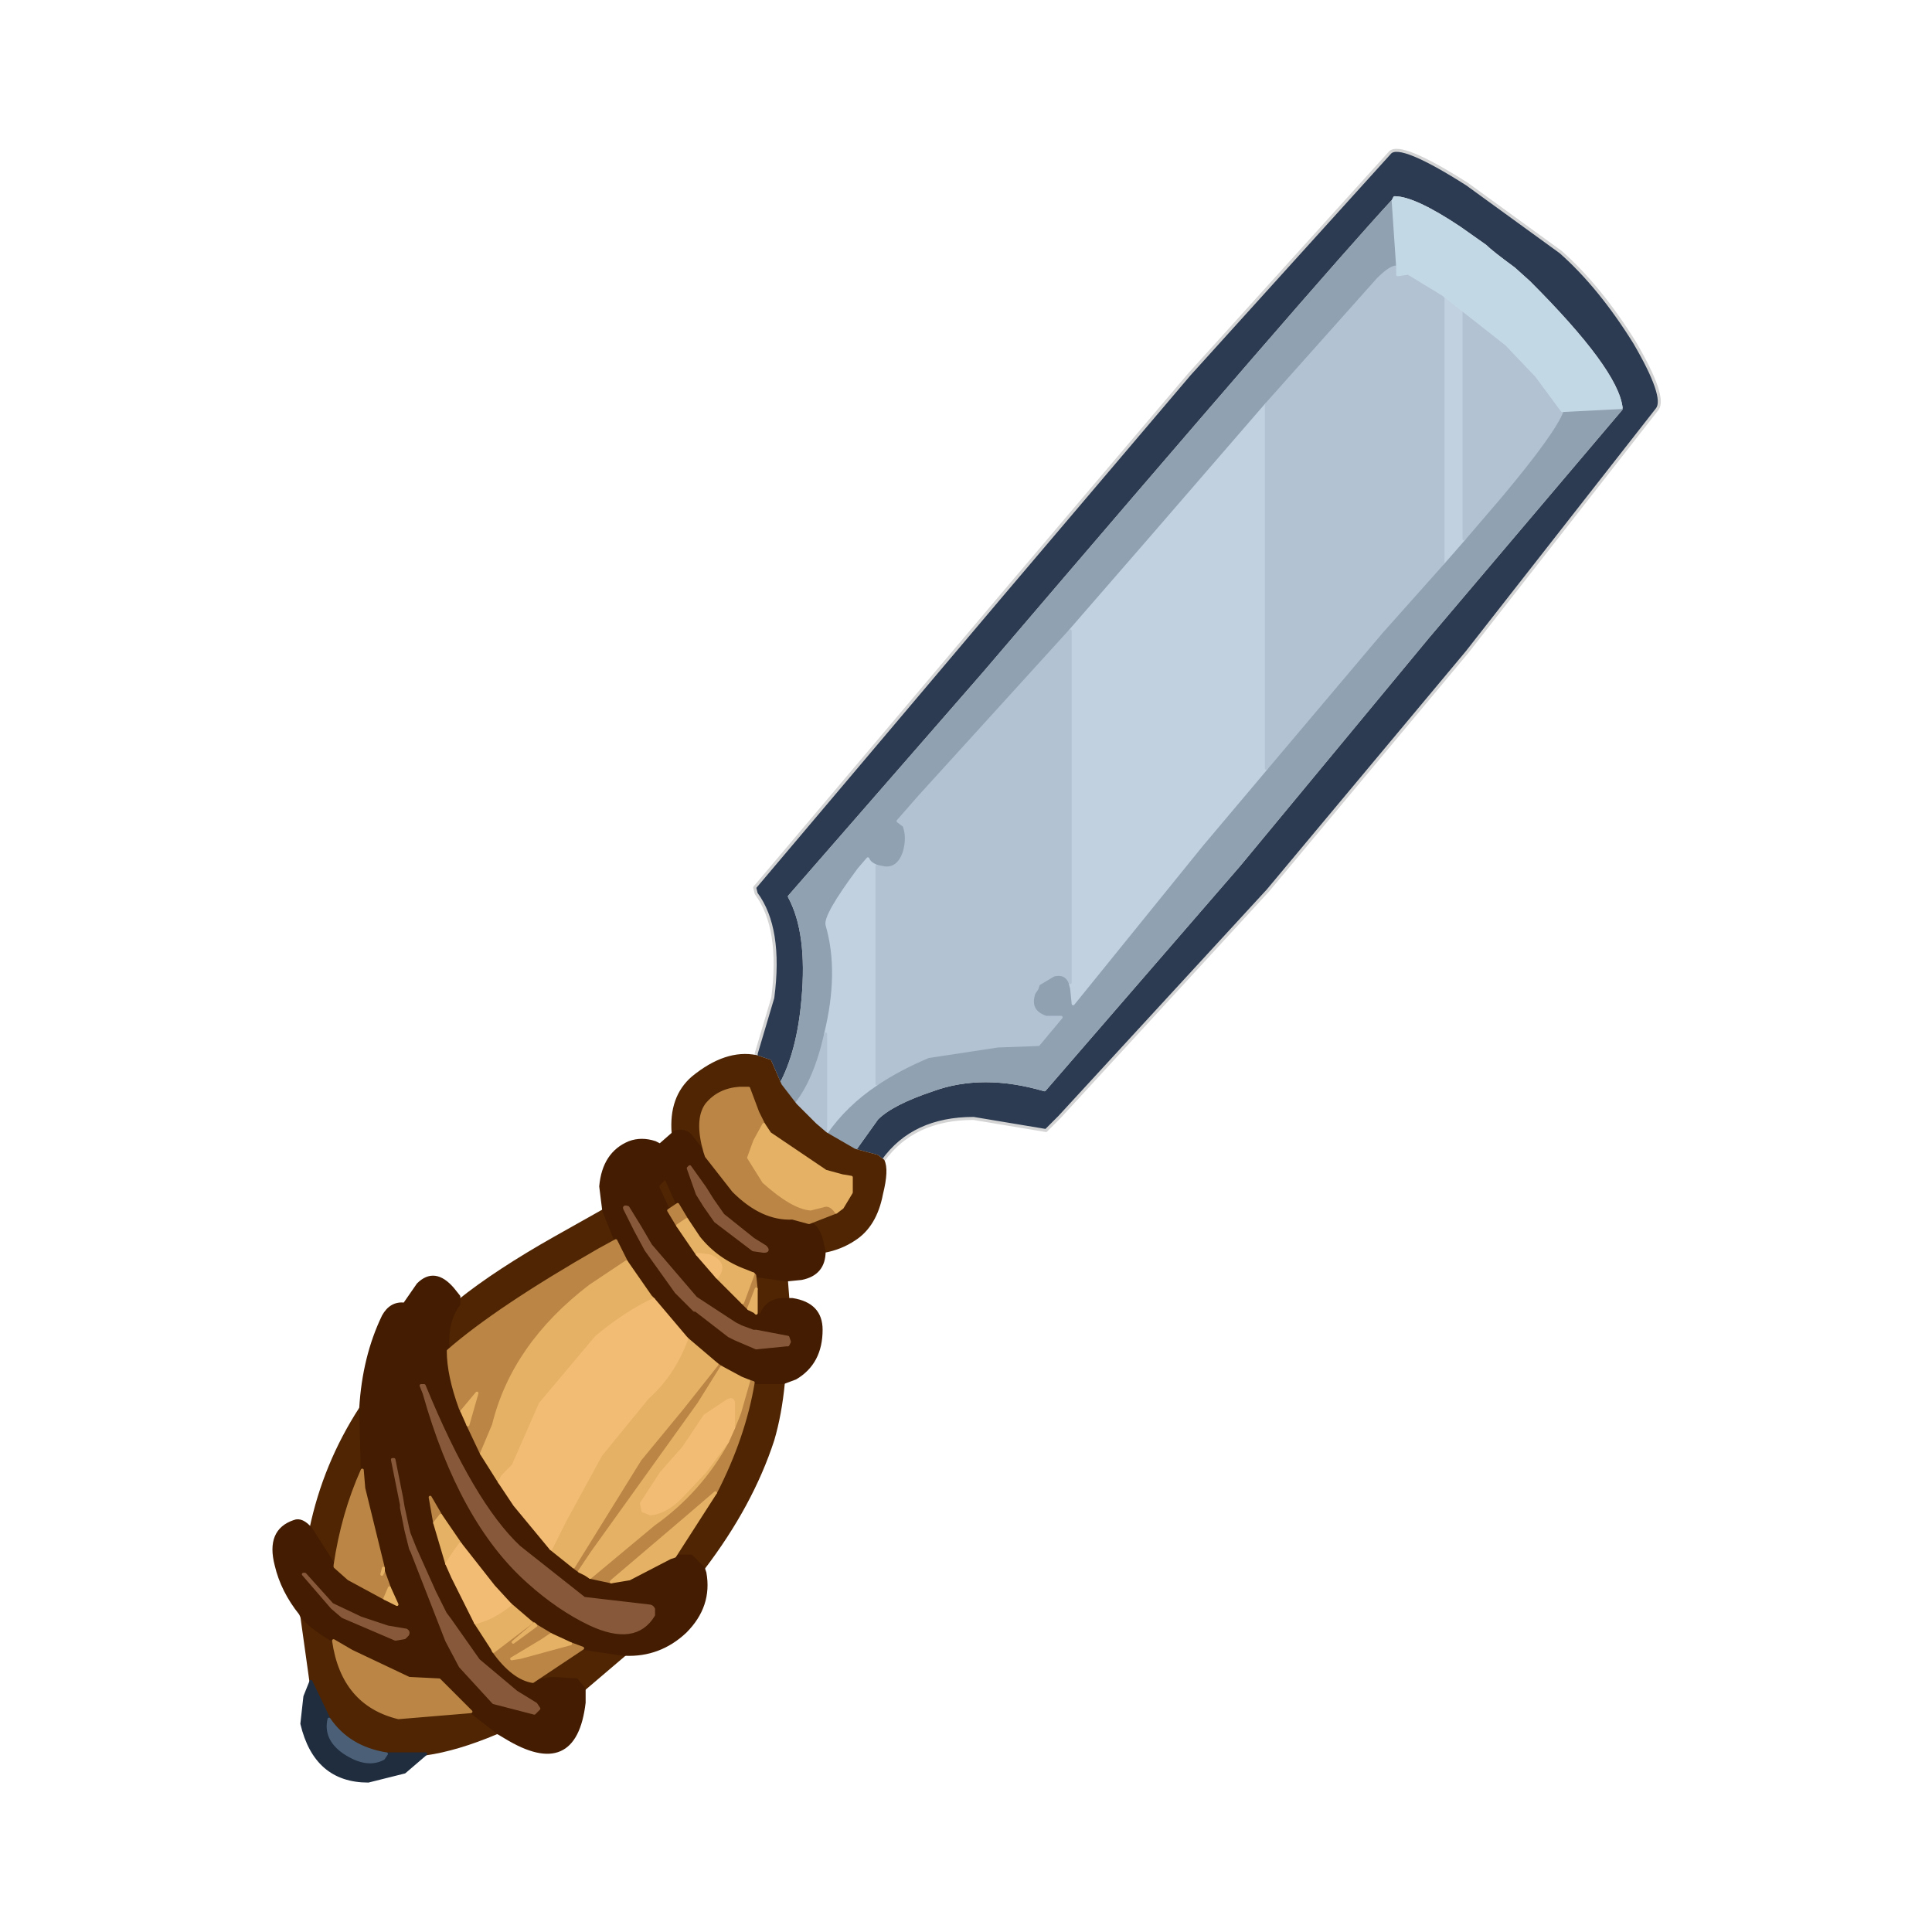 <?xml version="1.0" encoding="UTF-8" standalone="no"?>
<svg
   xmlns:dc="http://purl.org/dc/elements/1.1/"
   xmlns:cc="http://creativecommons.org/ns#"
   xmlns:rdf="http://www.w3.org/1999/02/22-rdf-syntax-ns#"
   xmlns:svg="http://www.w3.org/2000/svg"
   xmlns="http://www.w3.org/2000/svg"
   xmlns:sodipodi="http://sodipodi.sourceforge.net/DTD/sodipodi-0.dtd"
   xmlns:inkscape="http://www.inkscape.org/namespaces/inkscape"
   version="1.1"
   id="Layer_1"
   width="64px"
   height="64px"
   xml:space="preserve"
   inkscape:version="0.47 r22583"
   sodipodi:docname="Sharp Chisel.svg"><defs
   id="defs34" /><sodipodi:namedview
   pagecolor="#ffffff"
   bordercolor="#666666"
   borderopacity="1"
   objecttolerance="10"
   gridtolerance="10"
   guidetolerance="10"
   inkscape:pageopacity="0"
   inkscape:pageshadow="2"
   inkscape:window-width="640"
   inkscape:window-height="483"
   id="namedview32"
   showgrid="false"
   inkscape:zoom="3.6875"
   inkscape:cx="32"
   inkscape:cy="32"
   inkscape:window-x="0"
   inkscape:window-y="0"
   inkscape:window-maximized="0"
   inkscape:current-layer="Layer_1" />
<g
   id="12"
   transform="matrix(1, 0, 0, 1, 32, 32)">
<path
   style="fill:#D4D4D4;fill-opacity:0"
   d="M32,32L-32 32L-32 -32L32 -32L32 32"
   id="path4" />
<path
   style="fill:#2C3B51;fill-opacity:1;stroke:#D4D4D4;stroke-width:0.1;stroke-linejoin:round;stroke-miterlimit:4;stroke-opacity:1;stroke-dasharray:none;stroke-linecap:round"
   d="M-2.95,6.3L-3.7 6.1L-2.95 5.05Q-2.45 4.55 -1.1 4.1Q0.55 3.5 2.6 4.1L9.05 -3.35L15.3 -10.9L21.7 -18.45L21.7 -18.5Q21.55 -19.75 18.65 -22.65L18.15 -23.1Q17.4 -23.65 17.2 -23.85L16.35 -24.45Q14.85 -25.45 14.2 -25.45L14.15 -25.35Q11.7 -22.7 0.6 -9.7L-5.85 -2.3Q-5.2 -1.1 -5.4 1.1Q-5.55 2.85 -6.15 3.95L-6.5 3.15L-6.95 3L-6.95 2.9L-6.4 1.05Q-6.1 -1.25 -6.95 -2.4L-7 -2.6L1.2 -12.3L7.4 -19.6L14.05 -26.95Q14.4 -27.3 16.6 -25.9L19.7 -23.65Q21 -22.5 22.15 -20.65Q23.2 -18.85 22.9 -18.45L16.6 -10.4L10 -2.5L3.1 5L2.65 5.45L0.25 5.05Q-1.75 5.05 -2.75 6.45L-2.95 6.3"
   id="path6" />
<path
   style="fill:#90A1B2;fill-opacity:1;stroke:#90A1B2;stroke-width:0.1;stroke-linejoin:round;stroke-miterlimit:4;stroke-opacity:1;stroke-dasharray:none;stroke-linecap:round"
   d="M-5.65,4.6L-6.15 3.95Q-5.55 2.85 -5.4 1.1Q-5.2 -1.1 -5.85 -2.3L0.6 -9.7Q11.7 -22.7 14.15 -25.35L14.3 -23.15Q14.1 -23.2 13.65 -22.75L9.95 -18.6L6.1 -14.15L3.45 -11.1L-1.55 -5.6L-2.25 -4.8L-2.05 -4.65Q-1.9 -4.25 -2.05 -3.75Q-2.25 -3.2 -2.7 -3.25L-2.95 -3.3Q-3.2 -3.4 -3.25 -3.55L-3.55 -3.2Q-4.7 -1.65 -4.6 -1.35Q-4.15 0.2 -4.65 2.25Q-5 3.8 -5.65 4.6M13.75,-11.05L15.8 -13.35L16.5 -14.15L17.7 -15.55Q19.5 -17.7 19.75 -18.4L21.7 -18.5L21.7 -18.45L15.3 -10.9L9.05 -3.35L2.6 4.1Q0.55 3.5 -1.1 4.1Q-2.45 4.55 -2.95 5.05L-3.7 6.1L-4.65 5.55Q-4 4.6 -2.95 3.9Q-2.2 3.4 -1.25 3L1.05 2.65L2.4 2.6L3.15 1.7L2.65 1.7Q2.05 1.5 2.25 0.9L2.35 0.75L2.4 0.6L2.9 0.3Q3.3 0.2 3.45 0.55L3.5 0.75L3.55 1.25L7.8 -4L9.95 -6.55L13.75 -11.05"
   id="path8" />
<path
   style="fill:#C1D1E0;fill-opacity:1;stroke:#C1D1E0;stroke-width:0.1;stroke-linejoin:round;stroke-miterlimit:4;stroke-opacity:1;stroke-dasharray:none;stroke-linecap:round"
   d="M-2.95,3.9Q-4 4.6 -4.65 5.55L-4.65 2.25Q-4.15 0.2 -4.6 -1.35Q-4.7 -1.65 -3.55 -3.2L-3.25 -3.55Q-3.2 -3.4 -2.95 -3.3L-2.95 3.9M3.45,-11.1L6.1 -14.15L9.95 -18.6L9.95 -6.55L7.8 -4L3.55 1.25L3.5 0.75L3.45 0.55L3.45 -11.1M15.8,-13.35L15.8 -22.25L16.5 -21.7L16.5 -14.15L15.8 -13.35"
   id="path10" />
<path
   style="fill:#B2C2D3;fill-opacity:1;stroke:#B2C2D3;stroke-width:0.1;stroke-linejoin:round;stroke-miterlimit:4;stroke-opacity:1;stroke-dasharray:none;stroke-linecap:round"
   d="M-2.95,-3.3L-2.7 -3.25Q-2.25 -3.2 -2.05 -3.75Q-1.9 -4.25 -2.05 -4.65L-2.25 -4.8L-1.55 -5.6L3.45 -11.1L3.45 0.55Q3.3 0.2 2.9 0.3L2.4 0.6L2.35 0.75L2.25 0.9Q2.05 1.5 2.65 1.7L3.15 1.7L2.4 2.6L1.05 2.65L-1.25 3Q-2.2 3.4 -2.95 3.9L-2.95 -3.3M9.95,-6.55L9.95 -18.6L13.65 -22.75Q14.1 -23.2 14.3 -23.15L14.3 -22.9L14.65 -22.95L15.8 -22.25L15.8 -13.35L13.75 -11.05L9.95 -6.55M17.7,-15.55L16.5 -14.15L16.5 -21.7L17.9 -20.6L18.9 -19.55L19.75 -18.4Q19.5 -17.7 17.7 -15.55M-4.65,2.25L-4.65 5.55L-5 5.25L-5.65 4.6Q-5 3.8 -4.65 2.25"
   id="path12" />
<path
   style="fill:#C3D8E5;fill-opacity:1;stroke:#C3D8E5;stroke-width:0.1;stroke-linejoin:round;stroke-miterlimit:4;stroke-opacity:1;stroke-dasharray:none;stroke-linecap:round"
   d="M14.65,-22.95L14.3 -22.9L14.3 -23.15L14.15 -25.35L14.2 -25.45Q14.85 -25.45 16.35 -24.45L17.2 -23.85Q17.4 -23.65 18.15 -23.1L18.65 -22.65Q21.55 -19.75 21.7 -18.5L19.75 -18.4L18.9 -19.55L17.9 -20.6L16.5 -21.7L15.8 -22.25L14.65 -22.95"
   id="path14" />
<path
   style="fill:#4F2503;fill-opacity:1;stroke:#4F2503;stroke-width:0.1;stroke-linejoin:round;stroke-miterlimit:4;stroke-opacity:1;stroke-dasharray:none;stroke-linecap:round"
   d="M-9.7,5.55Q-9.8 4.35 -9.05 3.7Q-7.95 2.8 -6.95 3L-6.5 3.15L-6.15 3.95L-5.65 4.6L-5 5.25L-4.65 5.55L-3.7 6.1L-2.95 6.3L-2.75 6.45Q-2.6 6.75 -2.8 7.55Q-3 8.6 -3.7 9.05Q-4.15 9.35 -4.7 9.45L-4.75 9.25Q-4.85 8.65 -5.2 8.5L-4.3 8.15L-4.1 8L-3.8 7.5L-3.8 7.25L-3.8 7L-4.1 6.95L-4.65 6.8L-6.5 5.55L-6.7 5.25L-6.8 5.05L-6.9 4.85L-7.2 4.05L-7.5 4.05Q-8.2 4.1 -8.6 4.6Q-8.95 5.1 -8.65 6.15L-8.6 6.3L-9.1 5.65Q-9.3 5.4 -9.65 5.5L-9.7 5.55M-6.8,11.6L-6.95 11.5L-6.95 10.7L-7 10.25L-5.95 10.4L-5.9 11.05Q-6.6 11 -6.8 11.6M-8.3,17.45Q-7.35 15.6 -7.05 13.8L-6.05 13.8Q-6.15 14.85 -6.4 15.7Q-7.1 17.85 -8.7 19.95L-9.1 19.55L-9.65 19.55L-8.3 17.45M-12.9,23.65L-13.7 23.6L-14.35 23.7L-14.2 23.6L-12.7 22.6L-11.35 22.8L-11.3 22.8L-12.65 23.95L-12.9 23.65M-21.1,24.95L-21.7 23.7L-22 21.55Q-21.65 21.95 -20.95 22.35Q-20.65 24.45 -18.8 24.9L-16.4 24.7L-15.5 25.4L-15.55 25.4Q-16.85 25.95 -17.9 26.1L-19.2 26.1Q-20.45 25.9 -21.1 24.95M-20.9,19.9L-21.35 19.2L-21.7 18.65Q-21.25 16.5 -20.05 14.65L-20 16.7Q-20.65 18.15 -20.9 19.85L-20.9 19.9M-12.15,9.4Q-15.55 11.35 -17.15 12.75Q-17.25 11.8 -16.8 11.2L-16.8 11.1Q-15.55 10.1 -13.6 9L-12 8.1L-11.6 9.1L-12.15 9.4M-10.2,7.35L-10.2 7.25L-9.95 7L-9.55 7.9L-9.85 8.1L-10.2 7.35"
   id="path16" />
<path
   style="fill:#441C01;fill-opacity:1;stroke:#441C01;stroke-width:0.1;stroke-linejoin:round;stroke-miterlimit:4;stroke-opacity:1;stroke-dasharray:none;stroke-linecap:round"
   d="M-7.05,13.8L-7.2 13.75L-7.45 13.65L-8.1 13.3L-8.25 13.2L-9.25 12.35L-10.35 11.05L-10.45 10.95L-11.25 9.8L-11.6 9.1L-12 8.1L-12.1 7.3Q-12 6.2 -11.15 5.85Q-10.75 5.7 -10.3 5.85L-10.1 5.95L-10.1 5.9L-9.7 5.55L-9.65 5.5Q-9.3 5.4 -9.1 5.65L-8.6 6.3L-7.7 7.45Q-6.75 8.4 -5.75 8.35L-5.2 8.5Q-4.85 8.65 -4.75 9.25L-4.7 9.45Q-4.7 10.2 -5.45 10.35L-5.95 10.4L-7 10.25L-7.05 10.2L-7.3 10.1Q-8.25 9.75 -8.85 9L-9.25 8.4L-9.55 7.9L-9.95 7L-10.2 7.25L-10.2 7.35L-9.85 8.1L-9.55 8.6L-8.9 9.55L-8.25 10.3L-7.4 11.15L-7.2 11.35L-7 11.45L-6.95 11.5L-6.8 11.6Q-6.6 11 -5.9 11.05L-5.75 11.05Q-4.8 11.2 -4.8 12.05Q-4.8 13.15 -5.65 13.65L-6.05 13.8L-7.05 13.8M-22,21.55L-22.05 21.45Q-22.65 20.7 -22.85 19.85Q-23.15 18.7 -22.25 18.4Q-22 18.3 -21.7 18.65L-21.35 19.2L-20.9 19.9L-20.45 20.3L-19.25 20.95L-18.95 21.1L-18.85 21.15L-19.1 20.6L-19.3 20.05L-19.3 19.95L-19.95 17.3L-20 16.7L-20.05 14.65Q-19.95 12.95 -19.3 11.6Q-19.05 11.15 -18.6 11.2L-18.15 10.55Q-17.6 10 -17 10.7L-16.8 10.95L-16.8 11.1L-16.8 11.2Q-17.25 11.8 -17.15 12.75Q-17.15 13.55 -16.75 14.65L-16.7 14.75L-16.5 15.2L-16.05 16.15L-15.45 17.1L-14.95 17.85L-13.75 19.3L-13 19.9L-12.8 20.05L-12.6 20.15L-12.45 20.25L-11.75 20.4L-11.15 20.3L-9.8 19.6L-9.65 19.55L-9.1 19.55L-8.7 19.95L-8.65 20.1Q-8.45 21.2 -9.3 22.05Q-10.15 22.85 -11.3 22.8L-11.35 22.8L-12.7 22.6L-13.1 22.45L-13.75 22.15L-14.25 21.85L-14.3 21.8L-14.4 21.75L-15.1 21.15L-15.65 20.55L-16.75 19.15L-17.4 18.2L-17.75 17.6L-17.6 18.45L-17.2 19.8L-17 20.25L-16.25 21.75L-15.7 22.6L-15.65 22.7Q-15 23.6 -14.35 23.7L-13.7 23.6L-12.9 23.65L-12.65 23.95L-12.65 24.4Q-12.95 26.95 -15.25 25.55L-15.5 25.4L-16.4 24.7L-17.45 23.65L-18.45 23.6L-20.35 22.7L-20.95 22.35Q-21.65 21.95 -22 21.55M-7.3,8.85L-8.05 8.25L-8.4 7.75L-8.65 7.35L-9.15 6.65L-9.2 6.7L-8.9 7.55L-8.65 7.95L-8.3 8.45L-7.05 9.4L-6.7 9.45Q-6.5 9.45 -6.65 9.3L-7.05 9.05L-7.3 8.85M-9,11.4L-8.95 11.4L-7.85 12.25L-7.65 12.35L-6.95 12.65L-5.95 12.55L-5.9 12.55L-5.85 12.45L-5.9 12.3L-6.95 12.1L-7.05 12.1L-7.45 11.95L-7.65 11.85L-8.95 11L-10.45 9.25L-10.8 8.65L-11.2 8Q-11.35 7.95 -11.3 8.05L-10.95 8.75L-10.6 9.4L-9.6 10.8L-9 11.4M-18.05,13.9L-17.95 14.15Q-16.75 18.4 -14.5 20.4Q-13.5 21.3 -12.45 21.8Q-10.95 22.5 -10.35 21.5L-10.35 21.3Q-10.4 21.2 -10.5 21.2L-12.65 20.95L-14.8 19.25Q-16.35 17.8 -17.95 13.9L-18.05 13.9M-18.7,17.95L-18.55 18.7L-18.4 19.3L-18.35 19.4L-17.2 22.35L-16.75 23.2L-15.65 24.4L-14.3 24.75L-14.15 24.6L-14.25 24.45L-14.9 24.05L-16.15 23L-17.1 21.65L-17.25 21.45L-17.6 20.75L-18.25 19.3L-18.45 18.8L-18.5 18.6L-18.65 17.9L-18.7 17.6L-18.95 16.35L-19 16.35L-18.7 17.85L-18.7 17.95M-19.15,21.9L-20.05 21.6L-21 21.15L-21.9 20.15L-21.95 20.15L-21 21.25L-20.65 21.55L-18.9 22.3L-18.6 22.25L-18.5 22.15Q-18.45 22.05 -18.55 22L-19.15 21.9"
   id="path18" />
<path
   style="fill:#BA8545;fill-opacity:1;stroke:#BA8545;stroke-width:0.1;stroke-linejoin:round;stroke-miterlimit:4;stroke-opacity:1;stroke-dasharray:none;stroke-linecap:round"
   d="M-8.6,6.3L-8.65 6.15Q-8.95 5.1 -8.6 4.6Q-8.2 4.1 -7.5 4.05L-7.2 4.05L-6.9 4.85L-6.8 5.05L-6.7 5.25L-7 5.8L-7.2 6.35L-6.7 7.15Q-5.75 8 -5.15 8.05L-4.75 7.95Q-4.5 7.85 -4.3 8.15L-5.2 8.5L-5.75 8.35Q-6.75 8.4 -7.7 7.45L-8.6 6.3M-9.25,8.4L-9.55 8.6L-9.85 8.1L-9.55 7.9L-9.25 8.4M-7.2,11.35L-7.4 11.15L-7.05 10.2L-7 10.25L-6.95 10.7L-7.2 11.35M-17.15,12.75Q-15.55 11.35 -12.15 9.4L-11.6 9.1L-11.25 9.8L-12.45 10.6Q-15 12.55 -15.65 15.2L-16.05 16.15L-16.5 15.2L-16.2 14.15L-16.7 14.75L-16.75 14.65Q-17.15 13.55 -17.15 12.75M-10.8,16.35L-9.4 14.65L-8.25 13.2L-8.1 13.3L-8.85 14.5L-12.4 19.45L-12.8 20.05L-13 19.9L-10.8 16.35M-7.9,15.75L-7.7 15.3L-7.5 14.8L-7.2 13.75L-7.05 13.8Q-7.35 15.6 -8.3 17.45L-9.35 18.35L-11.7 20.35L-11.75 20.4L-12.45 20.25L-10.35 18.5Q-8.8 17.4 -7.9 15.75M-19.35,20.15L-19.3 20.05L-19.1 20.6L-19.25 20.95L-20.45 20.3L-20.9 19.9L-20.9 19.85Q-20.65 18.15 -20 16.7L-19.95 17.3L-19.3 19.95L-19.35 20.15M-17.75,17.6L-17.4 18.2L-17.6 18.45L-17.75 17.6M-15.65,22.7L-14.4 21.75L-14.3 21.8L-15 22.4L-14.25 21.85L-13.75 22.15L-14.05 22.35L-15.05 22.95L-14.75 22.9L-13.1 22.45L-12.7 22.6L-14.2 23.6L-14.35 23.7Q-15 23.6 -15.65 22.7M-18.8,24.9Q-20.65 24.45 -20.95 22.35L-20.35 22.7L-18.45 23.6L-17.45 23.65L-16.4 24.7L-18.8 24.9"
   id="path20" />
<path
   style="fill:#E5B165;fill-opacity:1;stroke:#E5B165;stroke-width:0.1;stroke-linejoin:round;stroke-miterlimit:4;stroke-opacity:1;stroke-dasharray:none;stroke-linecap:round"
   d="M-6.7,5.25L-6.5 5.55L-4.65 6.8L-4.1 6.95L-3.8 7L-3.8 7.25L-3.8 7.5L-4.1 8L-4.3 8.15Q-4.5 7.85 -4.75 7.95L-5.15 8.05Q-5.75 8 -6.7 7.15L-7.2 6.35L-7 5.8L-6.7 5.25M-9.55,8.6L-9.25 8.4L-8.85 9Q-8.25 9.75 -7.3 10.1L-7.05 10.2L-7.4 11.15L-8.25 10.3Q-7.9 9.85 -8.5 9.6L-8.9 9.55L-9.55 8.6M-6.95,10.7L-6.95 11.5L-7 11.45L-7.2 11.35L-6.95 10.7M-16.05,16.15L-15.65 15.2Q-15 12.55 -12.45 10.6L-11.25 9.8L-10.45 10.95L-10.35 11.05Q-11.3 11.5 -12.25 12.3L-14.1 14.5L-15 16.55L-15.35 16.9L-15.45 17.1L-16.05 16.15M-13,19.9L-13.75 19.3L-13.3 18.4L-12.1 16.2L-10.55 14.3Q-9.7 13.55 -9.25 12.35L-8.25 13.2L-9.4 14.65L-10.8 16.35L-13 19.9M-8.1,13.3L-7.45 13.65L-7.2 13.75L-7.5 14.8L-7.7 15.3L-7.7 14.5Q-7.7 14.3 -7.9 14.4L-8.65 14.9L-9.35 15.95L-10.1 16.8L-10.75 17.8L-10.7 18.05L-10.45 18.15Q-9.95 18.1 -9.45 17.6L-8.65 16.75L-7.9 15.75Q-8.8 17.4 -10.35 18.5L-12.45 20.25L-12.6 20.15L-12.8 20.05L-12.4 19.45L-8.85 14.5L-8.1 13.3M-16.7,14.75L-16.2 14.15L-16.5 15.2L-16.7 14.75M-19.3,19.95L-19.3 20.05L-19.35 20.15L-19.3 19.95M-19.1,20.6L-18.85 21.15L-18.95 21.1L-19.25 20.95L-19.1 20.6M-16.75,19.15L-16.9 19.35L-17.2 19.8L-17.6 18.45L-17.4 18.2L-16.75 19.15M-15.65,22.7L-15.7 22.6L-16.25 21.75Q-15.65 21.6 -15.1 21.15L-14.4 21.75L-15.65 22.7M-14.3,21.8L-14.25 21.85L-15 22.4L-14.3 21.8M-13.75,22.15L-13.1 22.45L-14.75 22.9L-15.05 22.95L-14.05 22.35L-13.75 22.15M-9.65,19.55L-9.8 19.6L-11.15 20.3L-11.75 20.4L-11.7 20.35L-9.35 18.35L-8.3 17.45L-9.65 19.55"
   id="path22" />
<path
   style="fill:#87593A;fill-opacity:1;stroke:#87593A;stroke-width:0.1;stroke-linejoin:round;stroke-miterlimit:4;stroke-opacity:1;stroke-dasharray:none;stroke-linecap:round"
   d="M-7.05,9.05L-6.65 9.3Q-6.5 9.45 -6.7 9.45L-7.05 9.4L-8.3 8.45L-8.65 7.95L-8.9 7.55L-9.2 6.7L-9.15 6.65L-8.65 7.35L-8.4 7.75L-8.05 8.25L-7.3 8.85L-7.05 9.05M-9.6,10.8L-10.6 9.4L-10.95 8.75L-11.3 8.05Q-11.35 7.95 -11.2 8L-10.8 8.65L-10.45 9.25L-8.95 11L-7.65 11.85L-7.45 11.95L-7.05 12.1L-6.95 12.1L-5.9 12.3L-5.85 12.45L-5.9 12.55L-5.95 12.55L-6.95 12.65L-7.65 12.35L-7.85 12.25L-8.95 11.4L-9 11.4L-9.6 10.8M-17.95,13.9Q-16.35 17.8 -14.8 19.25L-12.65 20.95L-10.5 21.2Q-10.4 21.2 -10.35 21.3L-10.35 21.5Q-10.95 22.5 -12.45 21.8Q-13.5 21.3 -14.5 20.4Q-16.75 18.4 -17.95 14.15L-18.05 13.9L-17.95 13.9M-18.7,17.85L-19 16.35L-18.95 16.35L-18.7 17.6L-18.65 17.9L-18.5 18.6L-18.45 18.8L-18.25 19.3L-17.6 20.75L-17.25 21.45L-17.1 21.65L-16.15 23L-14.9 24.05L-14.25 24.45L-14.15 24.6L-14.3 24.75L-15.65 24.4L-16.75 23.2L-17.2 22.35L-18.35 19.4L-18.4 19.3L-18.55 18.7L-18.7 17.95L-18.7 17.85M-18.55,22Q-18.45 22.05 -18.5 22.15L-18.6 22.25L-18.9 22.3L-20.65 21.55L-21 21.25L-21.95 20.15L-21.9 20.15L-21 21.15L-20.05 21.6L-19.15 21.9L-18.55 22"
   id="path24" />
<path
   style="fill:#F2BC75;fill-opacity:1;stroke:#F2BC75;stroke-width:0.1;stroke-linejoin:round;stroke-miterlimit:4;stroke-opacity:1;stroke-dasharray:none;stroke-linecap:round"
   d="M-8.9,9.55L-8.5 9.6Q-7.9 9.85 -8.25 10.3L-8.9 9.55M-10.55,14.3L-12.1 16.2L-13.3 18.4L-13.75 19.3L-14.95 17.85L-15.45 17.1L-15.35 16.9L-15 16.55L-14.1 14.5L-12.25 12.3Q-11.3 11.5 -10.35 11.05L-9.25 12.35Q-9.7 13.55 -10.55 14.3M-7.9,15.75L-8.65 16.75L-9.45 17.6Q-9.95 18.1 -10.45 18.15L-10.7 18.05L-10.75 17.8L-10.1 16.8L-9.35 15.95L-8.65 14.9L-7.9 14.4Q-7.7 14.3 -7.7 14.5L-7.7 15.3L-7.9 15.75M-16.25,21.75L-17 20.25L-17.2 19.8L-16.9 19.35L-16.75 19.15L-15.65 20.55L-15.1 21.15Q-15.65 21.6 -16.25 21.75"
   id="path26" />
<path
   style="fill:#202D3F;fill-opacity:1;stroke:#202D3F;stroke-width:0.1;stroke-linejoin:round;stroke-miterlimit:4;stroke-opacity:1;stroke-dasharray:none;stroke-linecap:round"
   d="M-17.9,26.1L-18.6 26.7L-19.8 27Q-21.55 27 -22 25.1L-21.9 24.2L-21.7 23.7L-21.1 24.95Q-21.25 25.6 -20.6 26.05Q-19.85 26.55 -19.3 26.25L-19.2 26.1L-17.9 26.1"
   id="path28" />
<path
   style="fill:#4B6077;fill-opacity:1;stroke:#4B6077;stroke-width:0.1;stroke-linejoin:round;stroke-miterlimit:4;stroke-opacity:1;stroke-dasharray:none;stroke-linecap:round"
   d="M-19.2,26.1L-19.3 26.25Q-19.85 26.55 -20.6 26.05Q-21.25 25.6 -21.1 24.95Q-20.45 25.9 -19.2 26.1"
   id="path30" />
</g>
</svg>